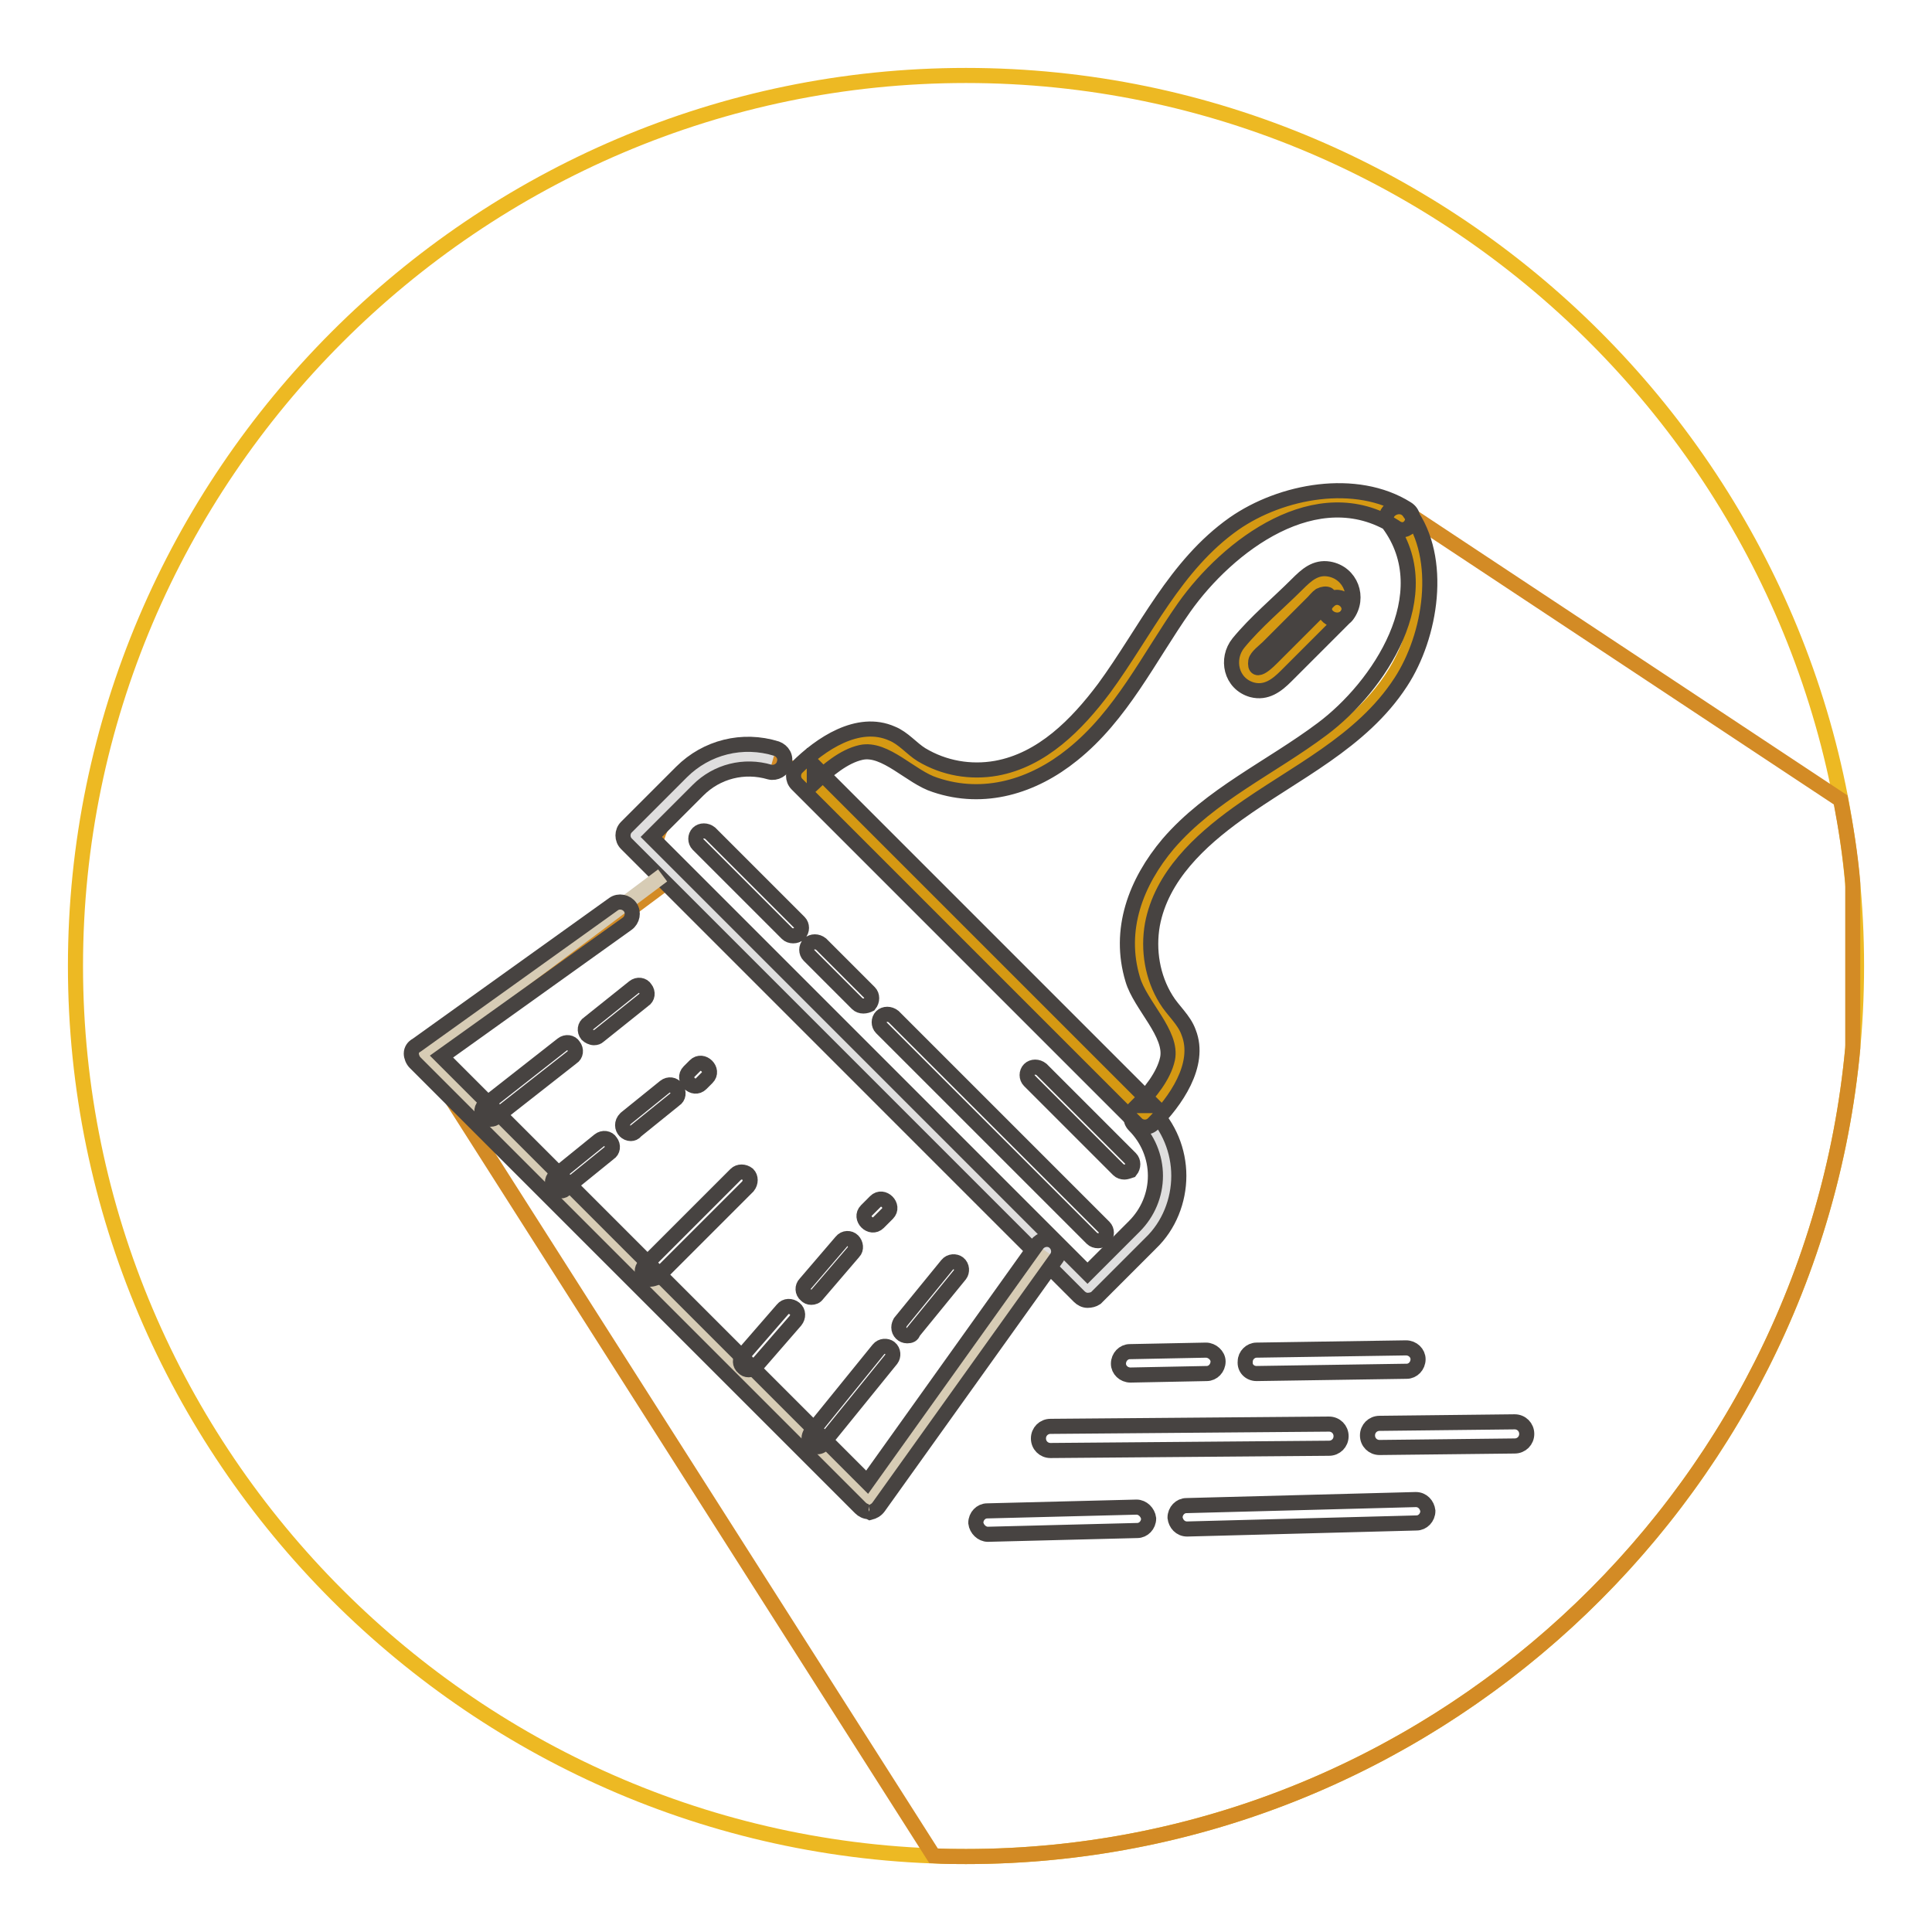 <?xml version="1.0" encoding="utf-8"?>
<!-- Svg Vector Icons : http://www.onlinewebfonts.com/icon -->
<!DOCTYPE svg PUBLIC "-//W3C//DTD SVG 1.1//EN" "http://www.w3.org/Graphics/SVG/1.1/DTD/svg11.dtd">
<svg version="1.1" xmlns="http://www.w3.org/2000/svg" xmlns:xlink="http://www.w3.org/1999/xlink" x="0px" y="0px" viewBox="0 0 256 256" enable-background="new 0 0 256 256" xml:space="preserve">
<g> <path stroke-width="2" fill-opacity="0" stroke="#edb923"  d="M128,246c-64.9,0-118-53.1-118-118C10,63.1,63.1,10,128,10c64.9,0,118,53.1,118,118 C246,192.9,192.9,246,128,246z"/> <path stroke-width="2" fill-opacity="0" stroke="#d38b25"  d="M245.5,138.9v-21.9c-0.3-3.7-0.9-7.3-1.6-11L186.5,68l-11.1-1.9c0,0-6.8,1-12.7,6.8 c-8.5,8.3-17.7,22.9-23.1,27.7c-2.8,2.4-10.6,4.9-21-1.6c-3.2-2-6.4,0.3-10.6,3.3c-3.8,0-9-3.9-14.7,0.8 c-11.4,9.4-4.2,13.2-4.2,13.2l-32.5,24.2l67.1,105.4c1.4,0.1,2.9,0.1,4.3,0.1C189.2,246,239.9,198.8,245.5,138.9z"/> <path stroke-width="2" fill-opacity="0" stroke="#dfdede"  d="M102.4,100.7c-3.8-1.1-8.1-0.2-11.1,2.8l-7.3,7.3l60,60l7.3-7.3c4.3-4.3,4.3-11.4,0-15.7"/> <path stroke-width="2" fill-opacity="0" stroke="#474341"  d="M144.1,172.3c-0.4,0-0.8-0.2-1.1-0.5l-60-60c-0.6-0.6-0.6-1.6,0-2.2c0,0,0,0,0,0l7.3-7.3 c3.3-3.3,8.1-4.5,12.6-3.1c0.8,0.3,1.3,1.1,1,2v0c-0.2,0.8-1.1,1.3-1.9,1.1c0,0,0,0,0,0c-3.4-1-7-0.1-9.5,2.4l-6.2,6.2l57.8,57.8 l6.2-6.2c1.8-1.8,2.8-4.2,2.8-6.7c0-2.5-1-4.9-2.8-6.7c-0.6-0.6-0.6-1.6,0-2.2c0,0,0,0,0,0c0.6-0.6,1.6-0.6,2.2,0l0,0 c2.4,2.4,3.7,5.6,3.7,8.9s-1.3,6.6-3.7,8.9l-7.3,7.3C144.9,172.2,144.5,172.3,144.1,172.3"/> <path stroke-width="2" fill-opacity="0" stroke="#d7ccb5"  d="M138.6,165.8l-23.6,33l-59-59L87.8,116"/> <path stroke-width="2" fill-opacity="0" stroke="#474341"  d="M115.1,200.3c-0.4,0-0.8-0.2-1.1-0.5l-59-59c-0.3-0.3-0.5-0.8-0.5-1.2c0-0.5,0.3-0.9,0.7-1.1l26.1-18.7 c0.7-0.5,1.7-0.3,2.2,0.4c0,0,0,0,0,0c0.5,0.7,0.3,1.7-0.4,2.2L58.5,140l56.4,56.4l22.5-31.5c0.5-0.7,1.5-0.9,2.2-0.4c0,0,0,0,0,0 c0.7,0.5,0.9,1.5,0.4,2.2l0,0l-23.6,33c-0.3,0.4-0.7,0.6-1.1,0.7C115.1,200.3,115.1,200.3,115.1,200.3"/> <path stroke-width="2" fill-opacity="0" stroke="#d59913"  d="M185.7,68.8c-3.4-2.6-7.4-2.1-11.5-1.8c-6,0.4-11.3,4.2-15.3,8.8c-3.9,4.6-6.8,9.9-10.2,14.9 c-3.4,5-7.6,9.7-13.2,11.9c-5.6,2.3-12.2,1-16.6-3.1c-4.5-4.2-12,3.4-12,3.4l45,45c0,0,7.7-7.5,3.4-12c-4.1-4.4-5.4-11-3.1-16.6 c2.3-5.6,7-9.8,11.9-13.2c5-3.4,10.3-6.3,14.9-10.2c4.6-3.9,8.3-9.2,8.8-15.3C188.1,76.5,188.2,71.5,185.7,68.8 M177.3,80.7 l-8.6,8.6c-0.9,0.9-2.3,0.9-3.1,0c-0.9-0.9-0.9-2.3,0-3.1l8.6-8.6c0.9-0.9,2.3-0.9,3.1,0C178.1,78.4,178.1,79.8,177.3,80.7"/> <path stroke-width="2" fill-opacity="0" stroke="#474341"  d="M186.4,67.4c-6.7-4.2-16.6-2.4-22.9,2c-7.8,5.5-11.7,14.3-17.2,21.8c-3.6,4.8-8.2,9.5-14.3,10.6 c-3.4,0.6-6.9,0-9.9-1.8c-1.3-0.8-2.4-2.2-3.9-2.8c-4.5-2-9.5,1.4-12.6,4.5c-0.6,0.6-0.6,1.6,0,2.2l45,45c0.6,0.6,1.6,0.6,2.2,0 c2.9-2.9,6.4-7.8,4.7-12.1c-0.6-1.7-2.1-2.9-3-4.4c-1.8-2.9-2.4-6.5-1.8-9.9c1.2-6.4,6.3-11.1,11.3-14.7 c7.5-5.4,16.4-9.4,21.6-17.4c4-6.1,5.7-16.4,1.1-22.6c-1.2-1.6-3.9,0-2.7,1.6c6.9,9.3-1.3,21.6-8.8,27.2 c-6.8,5.1-14.8,8.7-20.4,15.2c-4.3,5.1-6.7,11.4-4.7,18c1,3.4,5.3,7.2,4.6,10.5c-0.5,2.3-2.4,4.6-4,6.2h2.2l-45-45v2.2 c1.7-1.6,3.9-3.5,6.2-4c3.2-0.7,6.6,3.3,9.8,4.3c6.5,2.2,13,0.2,18.2-4c6.5-5.2,10.1-12.8,14.8-19.5c5.8-8.2,17.6-17.2,27.9-10.7 C186.6,71.2,188.2,68.5,186.4,67.4"/> <path stroke-width="2" fill-opacity="0" stroke="#474341"  d="M176.1,79.6l-4.5,4.5l-3,3c-0.3,0.3-2.5,2.6-2.2,0.5c0.1-0.6,1.2-1.4,1.6-1.8l3.1-3.1l2.9-2.9 c0.2-0.2,0.6-0.7,0.9-0.9c0.8-0.4,1.8-0.2,0.9,1c-1.2,1.6,1.5,3.2,2.7,1.6c1.7-2.3,0.5-5.6-2.4-6.1c-1.8-0.3-3,0.8-4.2,2 c-2.6,2.6-5.5,5-7.8,7.8c-1.7,2.1-1,5.4,1.8,6.2c1.9,0.5,3.3-0.6,4.5-1.8c2.6-2.6,5.2-5.2,7.8-7.8 C179.8,80.4,177.6,78.2,176.1,79.6 M105.1,124c-0.3,0-0.6-0.1-0.8-0.3l-11.8-11.8c-0.4-0.4-0.4-1.1,0-1.5c0,0,0,0,0,0 c0.4-0.4,1.1-0.4,1.6,0l11.8,11.8c0.4,0.4,0.4,1.1,0,1.5c0,0,0,0,0,0C105.7,123.9,105.4,124,105.1,124 M114.4,133.3 c-0.3,0-0.6-0.1-0.8-0.3l-6.4-6.4c-0.4-0.4-0.4-1.1,0-1.5c0,0,0,0,0,0c0.4-0.4,1.1-0.4,1.6,0l6.4,6.4c0.4,0.4,0.4,1.1,0,1.6 C115,133.2,114.7,133.3,114.4,133.3 M145.5,164.4c-0.3,0-0.6-0.1-0.8-0.3l-27.9-27.9c-0.4-0.4-0.4-1.1,0-1.5c0,0,0,0,0,0 c0.4-0.4,1.1-0.4,1.6,0l27.9,27.9c0.4,0.4,0.4,1.1,0,1.5c0,0,0,0,0,0C146.1,164.3,145.8,164.4,145.5,164.4 M120.2,177 c-0.6,0-1.1-0.5-1.1-1.1c0-0.3,0.1-0.5,0.2-0.7l6.2-7.6c0.4-0.5,1.1-0.5,1.5-0.2c0,0,0,0,0,0c0.5,0.4,0.5,1.1,0.2,1.5l-6.2,7.6 C120.9,176.9,120.6,177,120.2,177 M108.3,191.7c-0.6,0-1.1-0.5-1.1-1.1c0-0.3,0.1-0.5,0.2-0.7l9-11.1c0.4-0.5,1.1-0.5,1.5-0.2 c0.5,0.4,0.5,1.1,0.2,1.5l-9,11.1C109,191.5,108.7,191.7,108.3,191.7 M78.7,137.5c-0.3,0-0.7-0.2-0.9-0.4c-0.4-0.5-0.3-1.2,0.2-1.5 c0,0,0,0,0,0l6-4.8c0.5-0.4,1.2-0.3,1.5,0.2c0.4,0.5,0.3,1.2-0.2,1.5c0,0,0,0,0,0l-6,4.8C79.2,137.4,79,137.5,78.7,137.5 M65,148.3 c-0.3,0-0.7-0.2-0.9-0.4c-0.4-0.5-0.3-1.2,0.2-1.5c0,0,0,0,0,0l10.2-8c0.5-0.4,1.2-0.3,1.5,0.2c0.4,0.5,0.3,1.2-0.2,1.5l-10.2,8 C65.5,148.2,65.3,148.3,65,148.3 M107.5,171.9c-0.3,0-0.5-0.1-0.7-0.3c-0.5-0.4-0.5-1.1-0.1-1.5l4.8-5.6c0.4-0.5,1.1-0.5,1.5-0.1 s0.5,1.1,0.1,1.5c0,0,0,0,0,0l-4.8,5.6C108.1,171.8,107.8,171.9,107.5,171.9 M99.2,181.5c-0.3,0-0.5-0.1-0.7-0.3 c-0.5-0.4-0.5-1.1-0.1-1.6l5.3-6.1c0.4-0.5,1.1-0.5,1.6-0.1c0.5,0.4,0.5,1.1,0.1,1.6l-5.3,6.1C99.8,181.4,99.5,181.5,99.2,181.5  M83.6,150.2c-0.6,0-1.1-0.5-1.1-1.1c0-0.3,0.1-0.6,0.4-0.9l5.2-4.2c0.5-0.4,1.2-0.3,1.5,0.2c0.4,0.5,0.3,1.2-0.2,1.5c0,0,0,0,0,0 l-5.2,4.2C84.1,150.1,83.8,150.2,83.6,150.2 M74.3,157.8c-0.6,0-1.1-0.5-1.1-1.1c0-0.3,0.1-0.6,0.4-0.9l5.8-4.7 c0.5-0.4,1.2-0.3,1.5,0.2c0.4,0.5,0.3,1.2-0.2,1.5l-5.8,4.7C74.8,157.7,74.6,157.8,74.3,157.8 M86.2,169.5c-0.3,0-0.6-0.1-0.8-0.3 c-0.4-0.4-0.4-1.1,0-1.5c0,0,0,0,0,0l12.1-12.1c0.4-0.4,1.1-0.4,1.6,0c0.4,0.4,0.4,1.1,0,1.6l-12.1,12.1 C86.7,169.4,86.4,169.5,86.2,169.5 M116.4,162l1.2-1.2c1-1-0.6-2.6-1.6-1.6l-1.2,1.2C113.8,161.4,115.4,163,116.4,162 M92.9,143.6 l0.8-0.8c1-1-0.6-2.6-1.6-1.6l-0.8,0.8C90.3,143,91.9,144.6,92.9,143.6 M149,155.3c-0.3,0-0.6-0.1-0.8-0.3l-11.8-11.8 c-0.4-0.4-0.4-1.1,0-1.5c0,0,0,0,0,0c0.4-0.4,1.1-0.4,1.6,0l11.8,11.8c0.4,0.4,0.4,1.1,0,1.6C149.5,155.2,149.2,155.3,149,155.3  M157.3,202.6c-0.9,0-1.5-0.7-1.6-1.5c0-0.9,0.7-1.6,1.5-1.6c0,0,0,0,0,0l30.4-0.8c0,0,0,0,0,0c0.9,0,1.5,0.7,1.6,1.5 c0,0.9-0.7,1.6-1.5,1.6c0,0,0,0,0,0L157.3,202.6C157.4,202.6,157.4,202.6,157.3,202.6 M130.9,203.3c-0.8,0-1.5-0.7-1.6-1.5 c0-0.9,0.7-1.6,1.5-1.6c0,0,0,0,0,0l19.8-0.5c0,0,0,0,0,0c0.8,0,1.5,0.7,1.6,1.5c0,0.9-0.7,1.6-1.5,1.6c0,0,0,0,0,0L130.9,203.3 C131,203.3,130.9,203.3,130.9,203.3 M182.8,191.8c-0.9,0-1.6-0.7-1.6-1.6c0-0.9,0.7-1.6,1.6-1.6c0,0,0,0,0,0l17.9-0.2h0 c0.9,0,1.6,0.7,1.6,1.6c0,0.9-0.7,1.6-1.6,1.6L182.8,191.8L182.8,191.8L182.8,191.8z M139.2,192.2c-0.9,0-1.6-0.7-1.6-1.6 c0-0.9,0.7-1.6,1.6-1.6h0l36.9-0.3h0c0.9,0,1.6,0.7,1.6,1.6c0,0.9-0.7,1.6-1.6,1.6c0,0,0,0,0,0L139.2,192.2L139.2,192.2z  M166.5,182c-0.9,0-1.6-0.7-1.5-1.6c0-0.8,0.7-1.5,1.5-1.5l19.8-0.3h0c0.9,0,1.6,0.7,1.6,1.5c0,0.9-0.7,1.6-1.5,1.6L166.5,182 L166.5,182z M149.8,182.2c-0.9,0-1.6-0.7-1.6-1.5c0-0.9,0.7-1.6,1.5-1.6l10.1-0.2c0.8,0,1.6,0.7,1.6,1.5c0,0.9-0.7,1.6-1.5,1.6 L149.8,182.2L149.8,182.2z"/></g>
</svg>